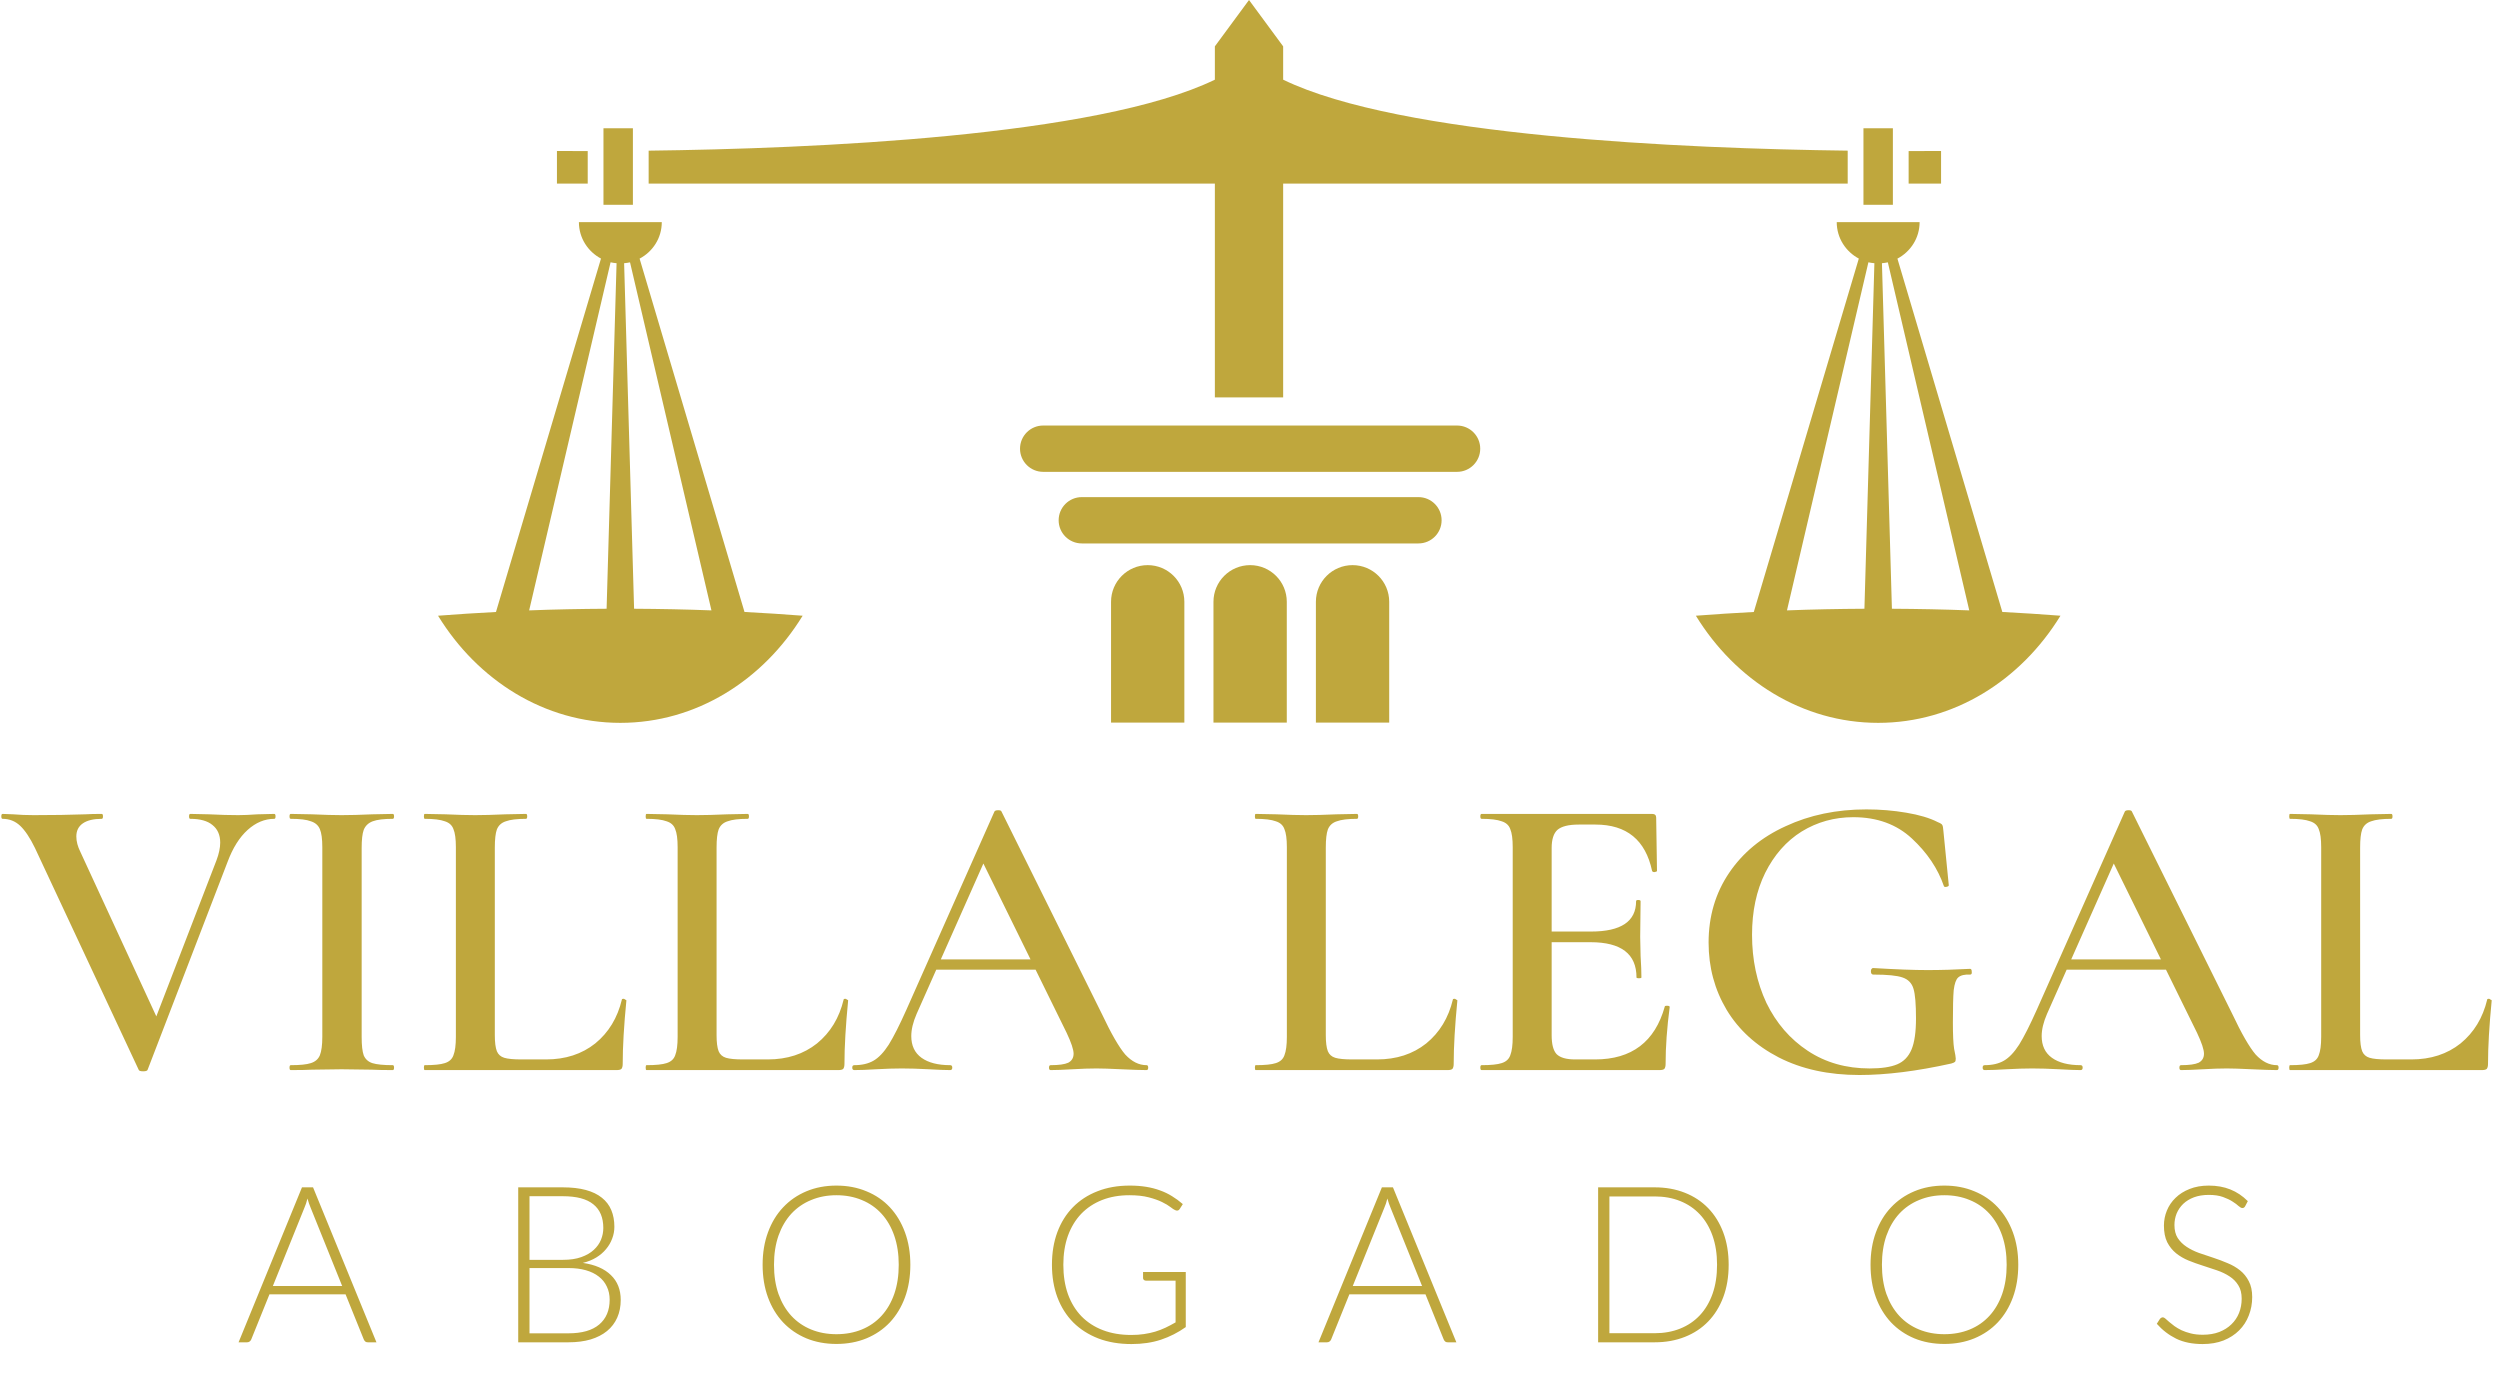 <?xml version="1.0" encoding="UTF-8"?>
<svg xmlns="http://www.w3.org/2000/svg" width="799" height="444" viewBox="0 0 799 444" fill="none">
  <path d="M109.358 411.01L99.278 385.985C98.928 385.168 98.59 384.188 98.263 383.045C98.124 383.605 97.972 384.142 97.808 384.655C97.645 385.145 97.47 385.6 97.284 386.02L87.204 411.01H109.358ZM120.313 429H117.548C117.222 429 116.953 428.918 116.743 428.755C116.533 428.568 116.37 428.335 116.253 428.055L110.443 413.67H86.118L80.308 428.055C80.215 428.312 80.052 428.533 79.819 428.72C79.585 428.907 79.305 429 78.978 429H76.249L96.513 379.475H100.048L120.313 429ZM181.653 426.13C185.993 426.13 189.271 425.197 191.488 423.33C193.728 421.44 194.848 418.792 194.848 415.385C194.848 413.822 194.544 412.422 193.938 411.185C193.354 409.925 192.503 408.863 191.383 408C190.263 407.113 188.886 406.437 187.253 405.97C185.619 405.503 183.764 405.27 181.688 405.27H169.228V426.13H181.653ZM169.228 382.31V402.645H179.938C182.224 402.645 184.173 402.353 185.783 401.77C187.416 401.187 188.746 400.417 189.773 399.46C190.823 398.503 191.593 397.418 192.083 396.205C192.573 394.992 192.818 393.743 192.818 392.46C192.818 389.123 191.756 386.603 189.633 384.9C187.533 383.173 184.278 382.31 179.868 382.31H169.228ZM179.868 379.475C182.691 379.475 185.141 379.755 187.218 380.315C189.294 380.875 191.009 381.703 192.363 382.8C193.716 383.873 194.719 385.192 195.373 386.755C196.026 388.318 196.353 390.092 196.353 392.075C196.353 393.382 196.119 394.642 195.653 395.855C195.209 397.068 194.556 398.188 193.693 399.215C192.853 400.242 191.803 401.14 190.543 401.91C189.306 402.657 187.883 403.228 186.273 403.625C190.169 404.185 193.156 405.48 195.233 407.51C197.333 409.517 198.383 412.165 198.383 415.455C198.383 417.555 198.009 419.445 197.263 421.125C196.516 422.805 195.431 424.228 194.008 425.395C192.584 426.562 190.834 427.46 188.758 428.09C186.681 428.697 184.324 429 181.688 429H165.623V379.475H179.868ZM290.946 404.22C290.946 408.047 290.374 411.523 289.231 414.65C288.088 417.753 286.478 420.413 284.401 422.63C282.324 424.823 279.828 426.527 276.911 427.74C274.018 428.93 270.821 429.525 267.321 429.525C263.821 429.525 260.624 428.93 257.731 427.74C254.838 426.527 252.353 424.823 250.276 422.63C248.199 420.413 246.589 417.753 245.446 414.65C244.303 411.523 243.731 408.047 243.731 404.22C243.731 400.417 244.303 396.963 245.446 393.86C246.589 390.733 248.199 388.073 250.276 385.88C252.353 383.663 254.838 381.948 257.731 380.735C260.624 379.522 263.821 378.915 267.321 378.915C270.821 378.915 274.018 379.522 276.911 380.735C279.828 381.925 282.324 383.628 284.401 385.845C286.478 388.062 288.088 390.733 289.231 393.86C290.374 396.963 290.946 400.417 290.946 404.22ZM287.236 404.22C287.236 400.767 286.758 397.663 285.801 394.91C284.844 392.157 283.491 389.823 281.741 387.91C279.991 385.997 277.891 384.538 275.441 383.535C272.991 382.508 270.284 381.995 267.321 381.995C264.381 381.995 261.686 382.508 259.236 383.535C256.786 384.538 254.674 385.997 252.901 387.91C251.151 389.823 249.786 392.157 248.806 394.91C247.849 397.663 247.371 400.767 247.371 404.22C247.371 407.697 247.849 410.812 248.806 413.565C249.786 416.295 251.151 418.617 252.901 420.53C254.674 422.443 256.786 423.902 259.236 424.905C261.686 425.908 264.381 426.41 267.321 426.41C270.284 426.41 272.991 425.908 275.441 424.905C277.891 423.902 279.991 422.443 281.741 420.53C283.491 418.617 284.844 416.295 285.801 413.565C286.758 410.812 287.236 407.697 287.236 404.22ZM378.972 406.53V424.135C376.499 425.885 373.862 427.227 371.062 428.16C368.262 429.093 365.112 429.56 361.612 429.56C357.692 429.56 354.169 428.965 351.042 427.775C347.916 426.562 345.244 424.858 343.027 422.665C340.834 420.448 339.142 417.777 337.952 414.65C336.786 411.523 336.202 408.047 336.202 404.22C336.202 400.393 336.774 396.928 337.917 393.825C339.084 390.698 340.741 388.038 342.887 385.845C345.057 383.628 347.671 381.925 350.727 380.735C353.784 379.522 357.226 378.915 361.052 378.915C362.942 378.915 364.681 379.043 366.267 379.3C367.877 379.557 369.371 379.942 370.747 380.455C372.124 380.945 373.407 381.563 374.597 382.31C375.787 383.033 376.931 383.873 378.027 384.83L377.047 386.37C376.721 386.93 376.231 387.058 375.577 386.755C375.227 386.615 374.726 386.288 374.072 385.775C373.419 385.262 372.521 384.725 371.377 384.165C370.234 383.605 368.811 383.103 367.107 382.66C365.427 382.217 363.374 381.995 360.947 381.995C357.727 381.995 354.811 382.508 352.197 383.535C349.607 384.562 347.391 386.032 345.547 387.945C343.727 389.858 342.316 392.192 341.312 394.945C340.332 397.698 339.842 400.79 339.842 404.22C339.842 407.697 340.332 410.823 341.312 413.6C342.316 416.377 343.751 418.733 345.617 420.67C347.507 422.607 349.794 424.088 352.477 425.115C355.161 426.142 358.182 426.655 361.542 426.655C363.012 426.655 364.366 426.562 365.602 426.375C366.862 426.188 368.052 425.932 369.172 425.605C370.316 425.255 371.412 424.835 372.462 424.345C373.536 423.832 374.621 423.26 375.717 422.63V409.295H366.232C365.976 409.295 365.754 409.213 365.567 409.05C365.404 408.887 365.322 408.7 365.322 408.49V406.53H378.972ZM454.497 411.01L444.417 385.985C444.067 385.168 443.728 384.188 443.402 383.045C443.262 383.605 443.11 384.142 442.947 384.655C442.783 385.145 442.608 385.6 442.422 386.02L432.342 411.01H454.497ZM465.452 429H462.687C462.36 429 462.092 428.918 461.882 428.755C461.672 428.568 461.508 428.335 461.392 428.055L455.582 413.67H431.257L425.447 428.055C425.353 428.312 425.19 428.533 424.957 428.72C424.723 428.907 424.443 429 424.117 429H421.387L441.652 379.475H445.187L465.452 429ZM552.481 404.22C552.481 408.047 551.909 411.488 550.766 414.545C549.623 417.602 548.013 420.203 545.936 422.35C543.859 424.497 541.363 426.142 538.446 427.285C535.553 428.428 532.356 429 528.856 429H510.761V379.475H528.856C532.356 379.475 535.553 380.047 538.446 381.19C541.363 382.333 543.859 383.978 545.936 386.125C548.013 388.272 549.623 390.873 550.766 393.93C551.909 396.987 552.481 400.417 552.481 404.22ZM548.771 404.22C548.771 400.767 548.293 397.687 547.336 394.98C546.379 392.273 545.026 389.987 543.276 388.12C541.526 386.253 539.426 384.83 536.976 383.85C534.526 382.87 531.819 382.38 528.856 382.38H514.366V426.095H528.856C531.819 426.095 534.526 425.605 536.976 424.625C539.426 423.645 541.526 422.222 543.276 420.355C545.026 418.488 546.379 416.202 547.336 413.495C548.293 410.788 548.771 407.697 548.771 404.22ZM645.039 404.22C645.039 408.047 644.468 411.523 643.324 414.65C642.181 417.753 640.571 420.413 638.494 422.63C636.418 424.823 633.921 426.527 631.004 427.74C628.111 428.93 624.914 429.525 621.414 429.525C617.914 429.525 614.718 428.93 611.824 427.74C608.931 426.527 606.446 424.823 604.369 422.63C602.293 420.413 600.683 417.753 599.539 414.65C598.396 411.523 597.824 408.047 597.824 404.22C597.824 400.417 598.396 396.963 599.539 393.86C600.683 390.733 602.293 388.073 604.369 385.88C606.446 383.663 608.931 381.948 611.824 380.735C614.718 379.522 617.914 378.915 621.414 378.915C624.914 378.915 628.111 379.522 631.004 380.735C633.921 381.925 636.418 383.628 638.494 385.845C640.571 388.062 642.181 390.733 643.324 393.86C644.468 396.963 645.039 400.417 645.039 404.22ZM641.329 404.22C641.329 400.767 640.851 397.663 639.894 394.91C638.938 392.157 637.584 389.823 635.834 387.91C634.084 385.997 631.984 384.538 629.534 383.535C627.084 382.508 624.378 381.995 621.414 381.995C618.474 381.995 615.779 382.508 613.329 383.535C610.879 384.538 608.768 385.997 606.994 387.91C605.244 389.823 603.879 392.157 602.899 394.91C601.943 397.663 601.464 400.767 601.464 404.22C601.464 407.697 601.943 410.812 602.899 413.565C603.879 416.295 605.244 418.617 606.994 420.53C608.768 422.443 610.879 423.902 613.329 424.905C615.779 425.908 618.474 426.41 621.414 426.41C624.378 426.41 627.084 425.908 629.534 424.905C631.984 423.902 634.084 422.443 635.834 420.53C637.584 418.617 638.938 416.295 639.894 413.565C640.851 410.812 641.329 407.697 641.329 404.22ZM717.561 385.495C717.351 385.892 717.047 386.09 716.651 386.09C716.347 386.09 715.951 385.88 715.461 385.46C714.994 385.017 714.352 384.538 713.536 384.025C712.719 383.488 711.692 382.998 710.456 382.555C709.242 382.112 707.737 381.89 705.941 381.89C704.144 381.89 702.557 382.147 701.181 382.66C699.827 383.173 698.684 383.873 697.751 384.76C696.841 385.647 696.141 386.673 695.651 387.84C695.184 389.007 694.951 390.232 694.951 391.515C694.951 393.195 695.301 394.583 696.001 395.68C696.724 396.777 697.669 397.71 698.836 398.48C700.002 399.25 701.321 399.903 702.791 400.44C704.284 400.953 705.812 401.467 707.376 401.98C708.939 402.493 710.456 403.065 711.926 403.695C713.419 404.302 714.749 405.072 715.916 406.005C717.082 406.938 718.016 408.093 718.716 409.47C719.439 410.823 719.801 412.515 719.801 414.545C719.801 416.622 719.439 418.582 718.716 420.425C718.016 422.245 716.989 423.832 715.636 425.185C714.282 426.538 712.626 427.612 710.666 428.405C708.706 429.175 706.466 429.56 703.946 429.56C700.679 429.56 697.867 428.988 695.511 427.845C693.154 426.678 691.089 425.092 689.316 423.085L690.296 421.545C690.576 421.195 690.902 421.02 691.276 421.02C691.486 421.02 691.754 421.16 692.081 421.44C692.407 421.72 692.804 422.07 693.271 422.49C693.737 422.887 694.297 423.33 694.951 423.82C695.604 424.287 696.362 424.73 697.226 425.15C698.089 425.547 699.081 425.885 700.201 426.165C701.321 426.445 702.592 426.585 704.016 426.585C705.976 426.585 707.726 426.293 709.266 425.71C710.806 425.103 712.101 424.287 713.151 423.26C714.224 422.233 715.041 421.02 715.601 419.62C716.161 418.197 716.441 416.68 716.441 415.07C716.441 413.32 716.079 411.885 715.356 410.765C714.656 409.622 713.722 408.677 712.556 407.93C711.389 407.16 710.059 406.518 708.566 406.005C707.096 405.492 705.579 404.99 704.016 404.5C702.452 404.01 700.924 403.462 699.431 402.855C697.961 402.248 696.642 401.478 695.476 400.545C694.309 399.588 693.364 398.41 692.641 397.01C691.941 395.587 691.591 393.813 691.591 391.69C691.591 390.033 691.906 388.435 692.536 386.895C693.166 385.355 694.087 384.002 695.301 382.835C696.514 381.645 698.007 380.7 699.781 380C701.577 379.277 703.619 378.915 705.906 378.915C708.472 378.915 710.771 379.323 712.801 380.14C714.854 380.957 716.721 382.205 718.401 383.885L717.561 385.495Z" fill="#BFA73D"></path>
  <path d="M87.669 260.125C87.931 260.125 88.062 260.387 88.062 260.911C88.062 261.435 87.931 261.697 87.669 261.697C84.613 261.697 81.774 262.876 79.154 265.234C76.534 267.592 74.395 270.998 72.735 275.452L47.19 341.869C47.103 342.218 46.623 342.393 45.749 342.393C44.876 342.393 44.396 342.218 44.308 341.869L11.165 270.998C9.593 267.767 8.021 265.409 6.449 263.924C4.877 262.439 3 261.697 0.816 261.697C0.554 261.697 0.423 261.435 0.423 260.911C0.423 260.387 0.554 260.125 0.816 260.125L4.222 260.256C6.318 260.431 8.502 260.518 10.772 260.518C16.886 260.518 22.388 260.431 27.278 260.256C28.676 260.169 30.422 260.125 32.518 260.125C32.78 260.125 32.911 260.387 32.911 260.911C32.911 261.435 32.78 261.697 32.518 261.697C29.898 261.697 27.89 262.177 26.492 263.138C25.095 264.099 24.396 265.496 24.396 267.33C24.396 268.902 24.833 270.561 25.706 272.308L50.989 327.066L45.618 336.105L69.198 274.928C69.984 272.832 70.377 270.954 70.377 269.295C70.377 266.85 69.548 264.972 67.888 263.662C66.316 262.352 63.958 261.697 60.814 261.697C60.552 261.697 60.421 261.435 60.421 260.911C60.421 260.387 60.552 260.125 60.814 260.125L66.84 260.256C70.334 260.431 73.434 260.518 76.141 260.518C77.801 260.518 79.853 260.431 82.298 260.256L87.669 260.125ZM115.587 331.389C115.587 334.096 115.805 336.061 116.242 337.284C116.766 338.507 117.683 339.336 118.993 339.773C120.39 340.21 122.573 340.428 125.543 340.428C125.805 340.428 125.936 340.69 125.936 341.214C125.936 341.738 125.805 342 125.543 342C122.748 342 120.521 341.956 118.862 341.869L109.168 341.738L99.736 341.869C98.076 341.956 95.806 342 92.924 342C92.662 342 92.531 341.738 92.531 341.214C92.531 340.69 92.662 340.428 92.924 340.428C95.893 340.428 98.033 340.21 99.343 339.773C100.74 339.336 101.701 338.507 102.225 337.284C102.749 335.974 103.011 334.009 103.011 331.389V270.736C103.011 268.116 102.749 266.195 102.225 264.972C101.701 263.749 100.74 262.92 99.343 262.483C98.033 261.959 95.893 261.697 92.924 261.697C92.662 261.697 92.531 261.435 92.531 260.911C92.531 260.387 92.662 260.125 92.924 260.125L99.736 260.256C103.578 260.431 106.722 260.518 109.168 260.518C111.875 260.518 115.15 260.431 118.993 260.256L125.543 260.125C125.805 260.125 125.936 260.387 125.936 260.911C125.936 261.435 125.805 261.697 125.543 261.697C122.661 261.697 120.521 261.959 119.124 262.483C117.726 263.007 116.766 263.924 116.242 265.234C115.805 266.457 115.587 268.378 115.587 270.998V331.389ZM158.144 330.865C158.144 333.136 158.363 334.839 158.799 335.974C159.236 337.022 160.022 337.721 161.157 338.07C162.293 338.419 164.127 338.594 166.659 338.594H174.519C180.72 338.594 185.96 336.891 190.239 333.485C194.519 329.992 197.357 325.319 198.754 319.468C198.754 319.293 198.929 319.206 199.278 319.206C199.453 319.206 199.628 319.293 199.802 319.468C200.064 319.555 200.195 319.643 200.195 319.73C199.409 327.765 199.016 334.533 199.016 340.035C199.016 340.734 198.885 341.258 198.623 341.607C198.361 341.869 197.837 342 197.051 342H135.743C135.569 342 135.481 341.738 135.481 341.214C135.481 340.69 135.569 340.428 135.743 340.428C138.713 340.428 140.852 340.21 142.162 339.773C143.56 339.336 144.477 338.507 144.913 337.284C145.437 335.974 145.699 334.009 145.699 331.389V270.736C145.699 268.116 145.437 266.195 144.913 264.972C144.477 263.749 143.56 262.92 142.162 262.483C140.765 261.959 138.625 261.697 135.743 261.697C135.569 261.697 135.481 261.435 135.481 260.911C135.481 260.387 135.569 260.125 135.743 260.125L142.424 260.256C146.267 260.431 149.411 260.518 151.856 260.518C154.476 260.518 157.708 260.431 161.55 260.256L168.1 260.125C168.362 260.125 168.493 260.387 168.493 260.911C168.493 261.435 168.362 261.697 168.1 261.697C165.218 261.697 163.079 261.959 161.681 262.483C160.284 262.92 159.323 263.793 158.799 265.103C158.363 266.326 158.144 268.247 158.144 270.867V330.865ZM229.017 330.865C229.017 333.136 229.236 334.839 229.672 335.974C230.109 337.022 230.895 337.721 232.03 338.07C233.166 338.419 235 338.594 237.532 338.594H245.392C251.593 338.594 256.833 336.891 261.112 333.485C265.392 329.992 268.23 325.319 269.627 319.468C269.627 319.293 269.802 319.206 270.151 319.206C270.326 319.206 270.501 319.293 270.675 319.468C270.937 319.555 271.068 319.643 271.068 319.73C270.282 327.765 269.889 334.533 269.889 340.035C269.889 340.734 269.758 341.258 269.496 341.607C269.234 341.869 268.71 342 267.924 342H206.616C206.442 342 206.354 341.738 206.354 341.214C206.354 340.69 206.442 340.428 206.616 340.428C209.586 340.428 211.725 340.21 213.035 339.773C214.433 339.336 215.35 338.507 215.786 337.284C216.31 335.974 216.572 334.009 216.572 331.389V270.736C216.572 268.116 216.31 266.195 215.786 264.972C215.35 263.749 214.433 262.92 213.035 262.483C211.638 261.959 209.498 261.697 206.616 261.697C206.442 261.697 206.354 261.435 206.354 260.911C206.354 260.387 206.442 260.125 206.616 260.125L213.297 260.256C217.14 260.431 220.284 260.518 222.729 260.518C225.349 260.518 228.581 260.431 232.423 260.256L238.973 260.125C239.235 260.125 239.366 260.387 239.366 260.911C239.366 261.435 239.235 261.697 238.973 261.697C236.091 261.697 233.952 261.959 232.554 262.483C231.157 262.92 230.196 263.793 229.672 265.103C229.236 266.326 229.017 268.247 229.017 270.867V330.865ZM298.449 306.63H335.129L336.046 309.905H296.746L298.449 306.63ZM366.438 340.428C366.788 340.428 366.962 340.69 366.962 341.214C366.962 341.738 366.788 342 366.438 342C364.779 342 362.115 341.913 358.447 341.738C354.779 341.563 352.116 341.476 350.456 341.476C348.273 341.476 345.697 341.563 342.727 341.738C339.758 341.913 337.444 342 335.784 342C335.435 342 335.26 341.738 335.26 341.214C335.26 340.69 335.435 340.428 335.784 340.428C338.404 340.428 340.282 340.166 341.417 339.642C342.553 339.031 343.12 338.07 343.12 336.76C343.12 335.45 342.378 333.223 340.893 330.079L313.514 274.404L318.885 265.627L292.947 324.053C291.812 326.673 291.244 329.031 291.244 331.127C291.244 334.184 292.336 336.498 294.519 338.07C296.703 339.642 299.759 340.428 303.689 340.428C304.126 340.428 304.344 340.69 304.344 341.214C304.344 341.738 304.126 342 303.689 342C302.117 342 299.847 341.913 296.877 341.738C293.559 341.563 290.677 341.476 288.231 341.476C285.873 341.476 283.122 341.563 279.978 341.738C277.184 341.913 274.869 342 273.035 342C272.599 342 272.38 341.738 272.38 341.214C272.38 340.69 272.599 340.428 273.035 340.428C275.481 340.428 277.533 339.948 279.192 338.987C280.852 338.026 282.467 336.323 284.039 333.878C285.611 331.345 287.489 327.634 289.672 322.743L317.837 259.339C318.012 259.077 318.405 258.946 319.016 258.946C319.628 258.946 319.977 259.077 320.064 259.339L352.159 324.053C355.129 330.341 357.618 334.664 359.626 337.022C361.722 339.293 363.993 340.428 366.438 340.428ZM423.726 330.865C423.726 333.136 423.945 334.839 424.381 335.974C424.818 337.022 425.604 337.721 426.739 338.07C427.875 338.419 429.709 338.594 432.241 338.594H440.101C446.302 338.594 451.542 336.891 455.821 333.485C460.101 329.992 462.939 325.319 464.336 319.468C464.336 319.293 464.511 319.206 464.86 319.206C465.035 319.206 465.21 319.293 465.384 319.468C465.646 319.555 465.777 319.643 465.777 319.73C464.991 327.765 464.598 334.533 464.598 340.035C464.598 340.734 464.467 341.258 464.205 341.607C463.943 341.869 463.419 342 462.633 342H401.325C401.151 342 401.063 341.738 401.063 341.214C401.063 340.69 401.151 340.428 401.325 340.428C404.295 340.428 406.434 340.21 407.744 339.773C409.142 339.336 410.059 338.507 410.495 337.284C411.019 335.974 411.281 334.009 411.281 331.389V270.736C411.281 268.116 411.019 266.195 410.495 264.972C410.059 263.749 409.142 262.92 407.744 262.483C406.347 261.959 404.207 261.697 401.325 261.697C401.151 261.697 401.063 261.435 401.063 260.911C401.063 260.387 401.151 260.125 401.325 260.125L408.006 260.256C411.849 260.431 414.993 260.518 417.438 260.518C420.058 260.518 423.29 260.431 427.132 260.256L433.682 260.125C433.944 260.125 434.075 260.387 434.075 260.911C434.075 261.435 433.944 261.697 433.682 261.697C430.8 261.697 428.661 261.959 427.263 262.483C425.866 262.92 424.905 263.793 424.381 265.103C423.945 266.326 423.726 268.247 423.726 270.867V330.865ZM473.508 342C473.246 342 473.115 341.738 473.115 341.214C473.115 340.69 473.246 340.428 473.508 340.428C476.478 340.428 478.617 340.21 479.927 339.773C481.325 339.336 482.242 338.507 482.678 337.284C483.202 335.974 483.464 334.009 483.464 331.389V270.736C483.464 268.116 483.202 266.195 482.678 264.972C482.242 263.749 481.325 262.92 479.927 262.483C478.53 261.959 476.39 261.697 473.508 261.697C473.246 261.697 473.115 261.435 473.115 260.911C473.115 260.387 473.246 260.125 473.508 260.125H528.004C528.878 260.125 529.314 260.518 529.314 261.304L529.576 278.334C529.576 278.509 529.314 278.64 528.79 278.727C528.354 278.727 528.092 278.596 528.004 278.334C525.908 268.465 519.882 263.531 509.926 263.531H504.555C501.324 263.531 499.053 264.099 497.743 265.234C496.521 266.369 495.909 268.291 495.909 270.998V330.865C495.909 333.747 496.433 335.756 497.481 336.891C498.617 338.026 500.582 338.594 503.376 338.594H509.795C521.498 338.594 528.921 332.961 532.065 321.695C532.065 321.52 532.284 321.433 532.72 321.433C533.332 321.433 533.637 321.564 533.637 321.826C532.764 328.463 532.327 334.533 532.327 340.035C532.327 340.734 532.196 341.258 531.934 341.607C531.672 341.869 531.148 342 530.362 342H473.508ZM523.026 312.394C523.026 304.883 518.136 301.128 508.354 301.128H490.014V297.722H508.485C518.092 297.722 522.895 294.491 522.895 288.028C522.895 287.766 523.114 287.635 523.55 287.635C524.074 287.635 524.336 287.766 524.336 288.028L524.205 299.425L524.336 305.582C524.511 308.377 524.598 310.647 524.598 312.394C524.598 312.569 524.336 312.656 523.812 312.656C523.288 312.656 523.026 312.569 523.026 312.394ZM594.274 343.572C584.405 343.572 575.803 341.694 568.467 337.939C561.218 334.184 555.673 329.118 551.83 322.743C547.987 316.28 546.066 309.119 546.066 301.259C546.066 292.875 548.249 285.452 552.616 278.989C556.983 272.526 563.009 267.548 570.694 264.055C578.379 260.474 586.982 258.684 596.501 258.684C600.868 258.684 605.103 259.033 609.208 259.732C613.4 260.431 616.762 261.435 619.295 262.745C620.168 263.094 620.649 263.4 620.736 263.662C620.911 263.837 621.042 264.535 621.129 265.758L622.832 282.919C622.832 283.181 622.57 283.356 622.046 283.443C621.609 283.53 621.347 283.443 621.26 283.181C619.339 277.592 615.933 272.526 611.042 267.985C606.151 263.444 599.907 261.173 592.309 261.173C586.283 261.173 580.781 262.701 575.803 265.758C570.912 268.815 567.026 273.225 564.144 278.989C561.349 284.666 559.952 291.259 559.952 298.77C559.952 306.717 561.48 313.966 564.537 320.516C567.681 326.979 572.091 332.088 577.768 335.843C583.445 339.598 590.038 341.476 597.549 341.476C601.304 341.476 604.23 341.039 606.326 340.166C608.422 339.293 609.95 337.721 610.911 335.45C611.872 333.179 612.352 329.861 612.352 325.494C612.352 320.953 612.09 317.809 611.566 316.062C611.042 314.228 609.863 313.005 608.029 312.394C606.282 311.783 603.182 311.477 598.728 311.477C598.204 311.477 597.942 311.128 597.942 310.429C597.942 310.167 597.986 309.949 598.073 309.774C598.248 309.512 598.422 309.381 598.597 309.381C605.846 309.818 611.653 310.036 616.02 310.036C620.387 310.036 624.928 309.905 629.644 309.643C629.993 309.643 630.168 309.949 630.168 310.56C630.255 311.171 630.081 311.477 629.644 311.477C627.897 311.39 626.631 311.695 625.845 312.394C625.146 313.005 624.666 314.359 624.404 316.455C624.229 318.464 624.142 321.913 624.142 326.804C624.142 330.734 624.273 333.529 624.535 335.188C624.884 336.847 625.059 337.895 625.059 338.332C625.059 338.856 624.972 339.205 624.797 339.38C624.622 339.555 624.229 339.729 623.618 339.904C612.614 342.349 602.833 343.572 594.274 343.572ZM659.723 306.63H696.403L697.32 309.905H658.02L659.723 306.63ZM727.712 340.428C728.061 340.428 728.236 340.69 728.236 341.214C728.236 341.738 728.061 342 727.712 342C726.052 342 723.389 341.913 719.721 341.738C716.053 341.563 713.389 341.476 711.73 341.476C709.546 341.476 706.97 341.563 704.001 341.738C701.031 341.913 698.717 342 697.058 342C696.708 342 696.534 341.738 696.534 341.214C696.534 340.69 696.708 340.428 697.058 340.428C699.678 340.428 701.555 340.166 702.691 339.642C703.826 339.031 704.394 338.07 704.394 336.76C704.394 335.45 703.651 333.223 702.167 330.079L674.788 274.404L680.159 265.627L654.221 324.053C653.085 326.673 652.518 329.031 652.518 331.127C652.518 334.184 653.609 336.498 655.793 338.07C657.976 339.642 661.033 340.428 664.963 340.428C665.399 340.428 665.618 340.69 665.618 341.214C665.618 341.738 665.399 342 664.963 342C663.391 342 661.12 341.913 658.151 341.738C654.832 341.563 651.95 341.476 649.505 341.476C647.147 341.476 644.396 341.563 641.252 341.738C638.457 341.913 636.143 342 634.309 342C633.872 342 633.654 341.738 633.654 341.214C633.654 340.69 633.872 340.428 634.309 340.428C636.754 340.428 638.806 339.948 640.466 338.987C642.125 338.026 643.741 336.323 645.313 333.878C646.885 331.345 648.762 327.634 650.946 322.743L679.111 259.339C679.285 259.077 679.678 258.946 680.29 258.946C680.901 258.946 681.25 259.077 681.338 259.339L713.433 324.053C716.402 330.341 718.891 334.664 720.9 337.022C722.996 339.293 725.266 340.428 727.712 340.428ZM754.297 330.865C754.297 333.136 754.515 334.839 754.952 335.974C755.388 337.022 756.174 337.721 757.31 338.07C758.445 338.419 760.279 338.594 762.812 338.594H770.672C776.872 338.594 782.112 336.891 786.392 333.485C790.671 329.992 793.509 325.319 794.907 319.468C794.907 319.293 795.081 319.206 795.431 319.206C795.605 319.206 795.78 319.293 795.955 319.468C796.217 319.555 796.348 319.643 796.348 319.73C795.562 327.765 795.169 334.533 795.169 340.035C795.169 340.734 795.038 341.258 794.776 341.607C794.514 341.869 793.99 342 793.204 342H731.896C731.721 342 731.634 341.738 731.634 341.214C731.634 340.69 731.721 340.428 731.896 340.428C734.865 340.428 737.005 340.21 738.315 339.773C739.712 339.336 740.629 338.507 741.066 337.284C741.59 335.974 741.852 334.009 741.852 331.389V270.736C741.852 268.116 741.59 266.195 741.066 264.972C740.629 263.749 739.712 262.92 738.315 262.483C736.917 261.959 734.778 261.697 731.896 261.697C731.721 261.697 731.634 261.435 731.634 260.911C731.634 260.387 731.721 260.125 731.896 260.125L738.577 260.256C742.419 260.431 745.563 260.518 748.009 260.518C750.629 260.518 753.86 260.431 757.703 260.256L764.253 260.125C764.515 260.125 764.646 260.387 764.646 260.911C764.646 261.435 764.515 261.697 764.253 261.697C761.371 261.697 759.231 261.959 757.834 262.483C756.436 262.92 755.476 263.793 754.952 265.103C754.515 266.326 754.297 268.247 754.297 270.867V330.865Z" fill="#BFA73D"></path>
  <path d="M366.805 180.616C373.275 180.616 378.52 185.861 378.52 192.331V230.941H355.091V192.331C355.091 185.861 360.335 180.616 366.805 180.616ZM399.541 180.616C406.011 180.616 411.256 185.861 411.256 192.331V230.941H387.825V192.331C387.825 185.861 393.072 180.616 399.541 180.616ZM432.276 180.616C438.747 180.616 443.991 185.861 443.991 192.331V230.941H420.561V192.331C420.561 185.861 425.807 180.616 432.276 180.616ZM345.745 158.879H453.336C457.424 158.879 460.737 162.192 460.737 166.28C460.737 170.368 457.424 173.681 453.336 173.681H345.745C341.657 173.681 338.344 170.368 338.344 166.28C338.344 162.192 341.657 158.879 345.745 158.879ZM473.081 143.401C473.081 139.315 469.768 136 465.68 136H333.401C329.313 136 326 139.315 326 143.401C326 147.489 329.313 150.803 333.401 150.803H465.68C469.768 150.803 473.081 147.489 473.081 143.401Z" fill="#BFA73D"></path>
  <path d="M202.655 194.556L199.469 84.12C200.109 84.062 200.743 83.988 201.355 83.842L227.375 195.078C219.259 194.764 211 194.604 202.655 194.556ZM169.117 195.079L195.14 83.832C195.761 83.983 196.403 84.06 197.056 84.12L193.871 194.556C185.515 194.604 177.244 194.764 169.117 195.079ZM237.943 195.587L204.416 82.659C208.615 80.438 211.507 76.079 211.507 70.998H185.019C185.019 76.064 187.896 80.414 192.076 82.64L158.513 195.591C152.268 195.923 146.075 196.303 140 196.784C152.663 217.428 174.011 231.024 198.263 231.024C222.515 231.024 243.863 217.428 256.525 196.784C250.428 196.3 244.211 195.92 237.943 195.587Z" fill="#BFA73D"></path>
  <path d="M604.655 194.556L601.469 84.12C602.109 84.062 602.743 83.988 603.355 83.842L629.375 195.078C621.259 194.764 613 194.604 604.655 194.556ZM571.117 195.079L597.14 83.832C597.761 83.983 598.403 84.06 599.056 84.12L595.871 194.556C587.515 194.604 579.244 194.764 571.117 195.079ZM639.943 195.587L606.416 82.659C610.615 80.438 613.507 76.079 613.507 70.998H587.019C587.019 76.064 589.896 80.414 594.076 82.64L560.513 195.591C554.268 195.923 548.075 196.303 542 196.784C554.663 217.428 576.011 231.024 600.263 231.024C624.515 231.024 645.863 217.428 658.525 196.784C652.428 196.3 646.211 195.92 639.943 195.587Z" fill="#BFA73D"></path>
  <path d="M590.525 58.678H410.096V126.998H388.271V58.678H207.308V48.154C259.317 47.512 350.669 43.72 388.271 25.465V14.813L399.183 0L410.096 14.813V25.465C447.568 43.659 538.428 47.486 590.525 48.147V58.678ZM187.835 58.678H178V48.268C178.017 48.271 178.492 48.284 187.835 48.272V58.678ZM609.999 48.272V58.678H620.365V48.268C620.348 48.271 619.849 48.284 609.999 48.272ZM604.965 65.463H595.56V40.998H604.965V65.463ZM202.275 40.998H192.869V65.463H202.275V40.998Z" fill="#BFA73D"></path>
</svg>
